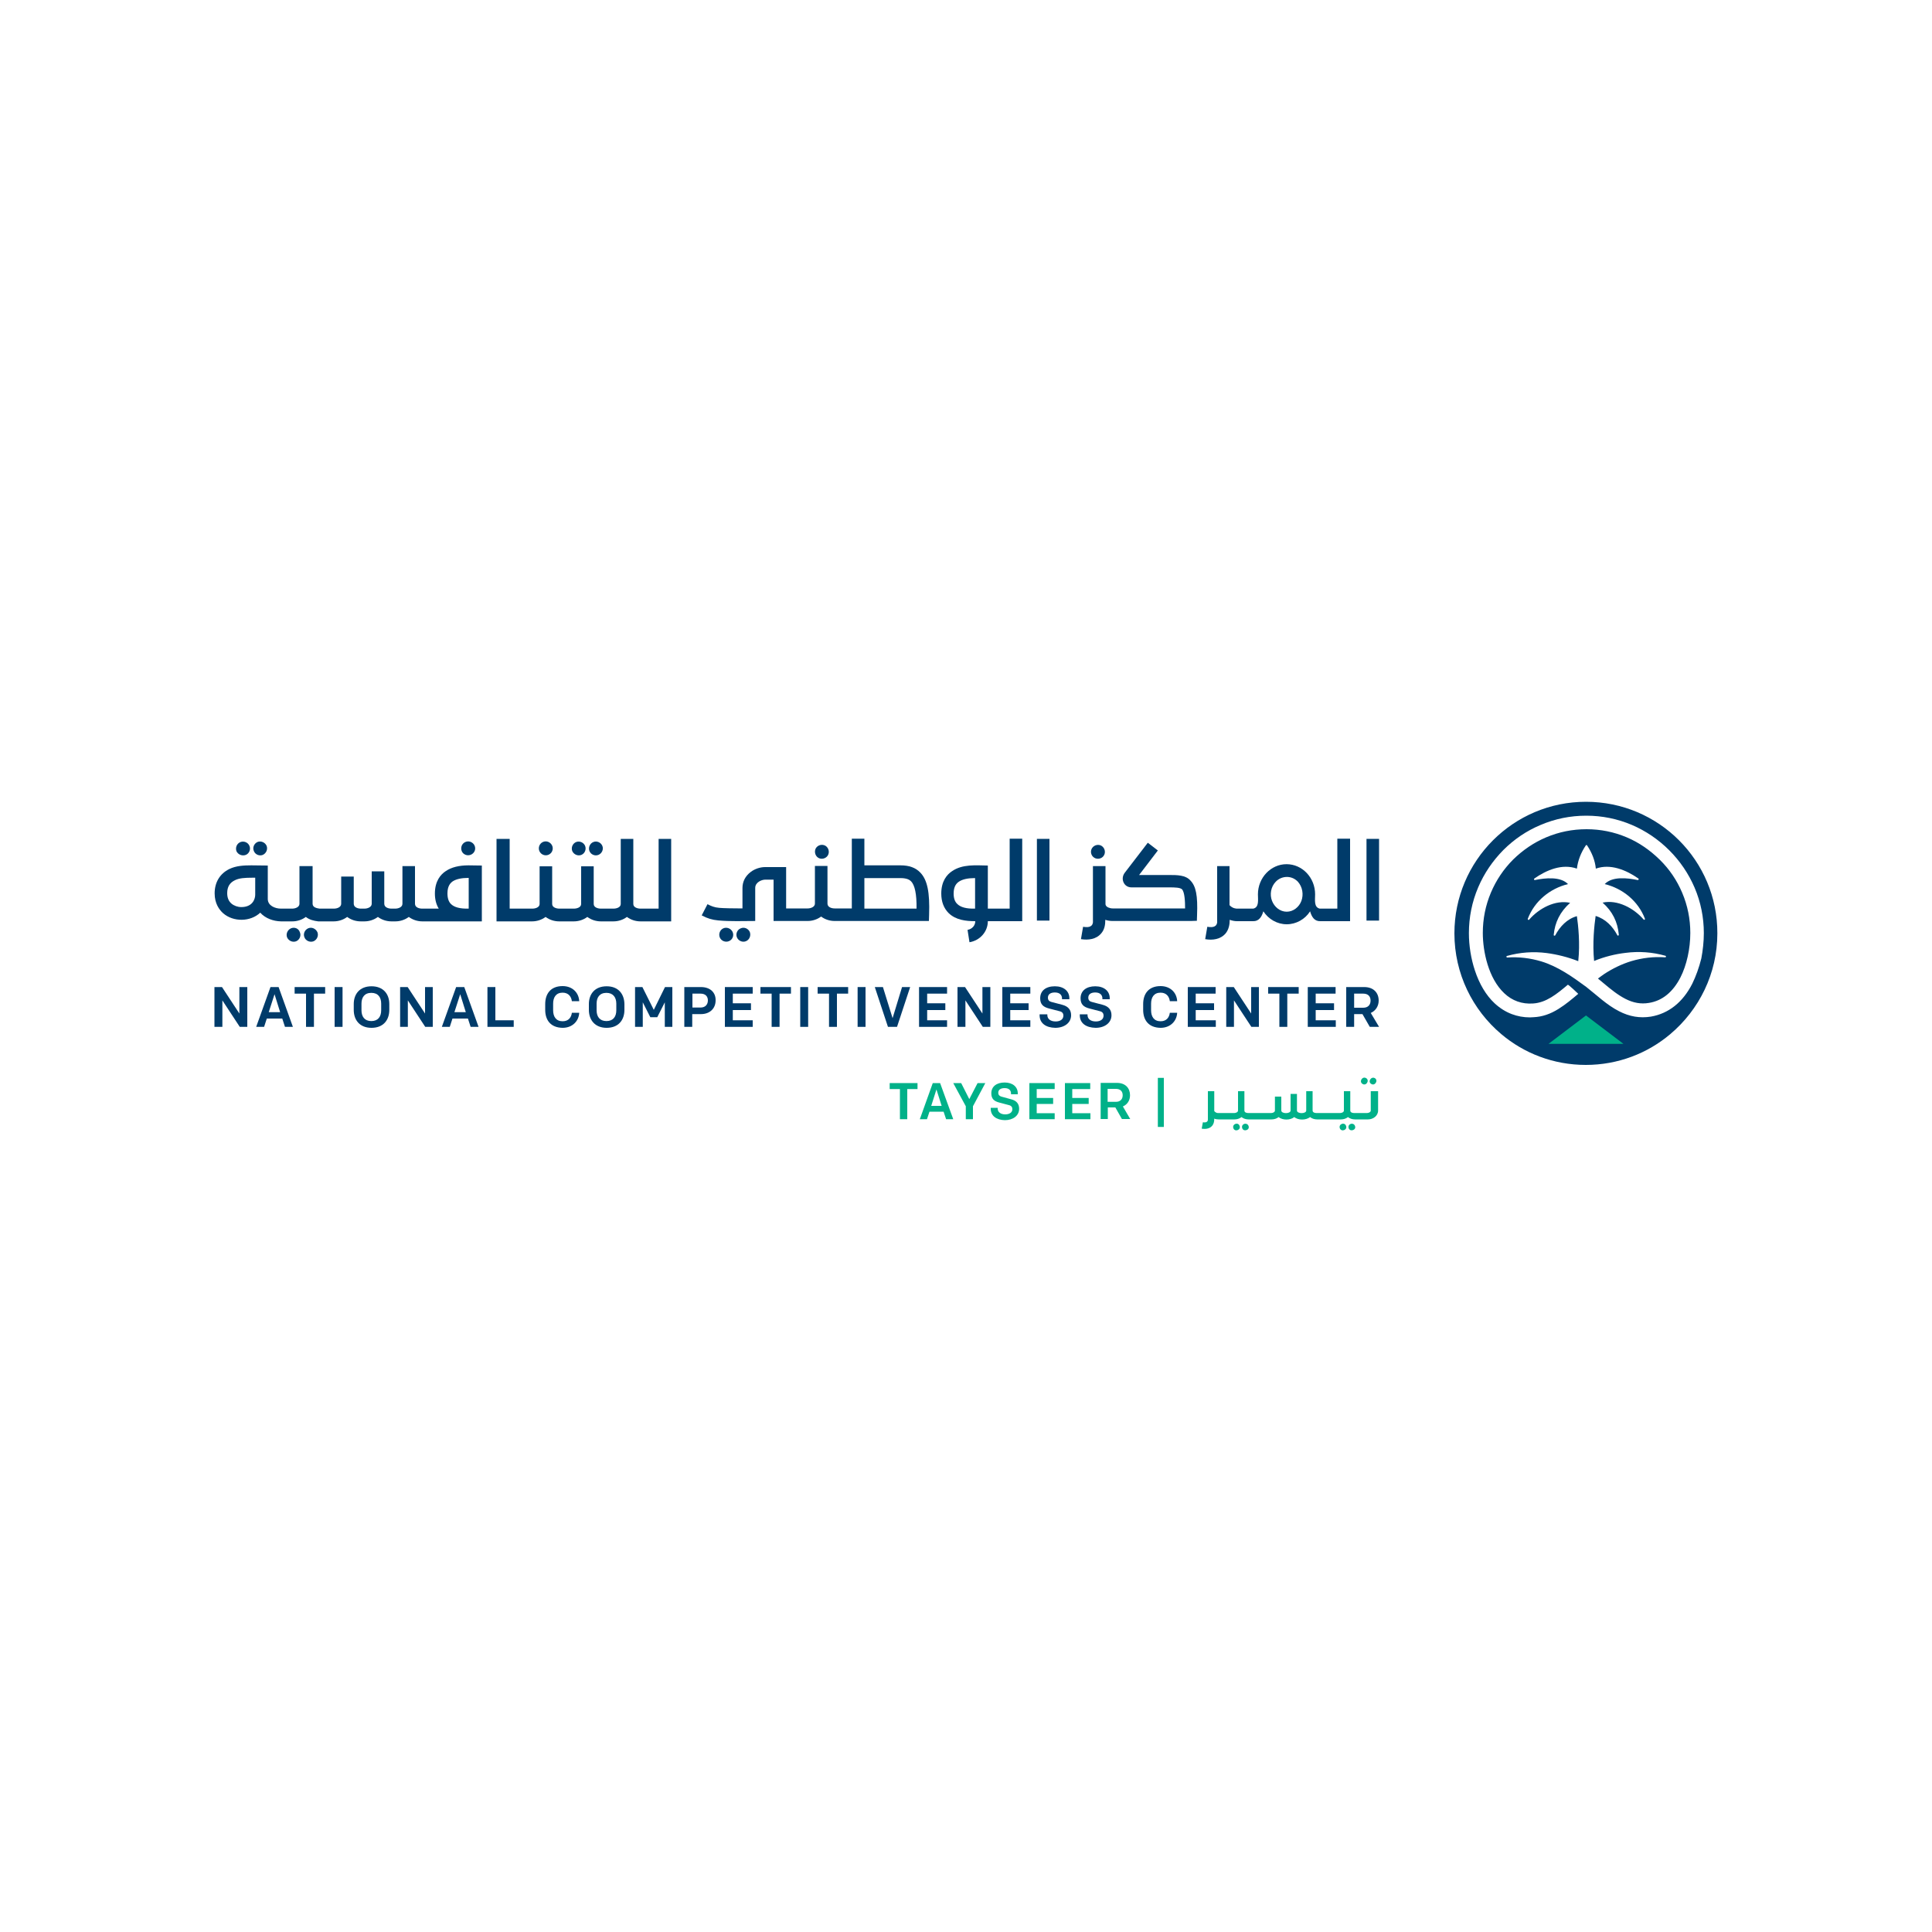 <?xml version="1.0" encoding="utf-8"?>
<!-- Generator: Adobe Illustrator 27.2.0, SVG Export Plug-In . SVG Version: 6.00 Build 0)  -->
<svg version="1.1" id="Layer_1" xmlns="http://www.w3.org/2000/svg" xmlns:xlink="http://www.w3.org/1999/xlink" x="0px" y="0px"
	 viewBox="0 0 1000 1000" style="enable-background:new 0 0 1000 1000;" xml:space="preserve">
<style type="text/css">
	.st0{fill:#003B6A;}
	.st1{fill:#00B189;}
</style>
<g>
	<path class="st0" d="M875.9,509.2c-4.9,9.6-12.2,15.4-21.4,17c-5.7,0.9-11.1,0-16.5-2.8c-6.3-3.2-11.5-8.3-17-12.6
		c-7.2-5.3-14.7-10.6-23.3-13.2c-5.7-1.7-11.6-2.4-17.5-2c-0.5,0.1-0.7-0.7-0.2-0.8c6.7-1.9,13.7-2.4,20.6-1.5
		c5.3,0.7,11,2.1,16.3,4.2c1-9.2,0-18.4-0.7-23.3c-5.1,1.4-8.8,5.4-11.2,9.9c-0.2,0.4-0.9,0.2-0.8-0.2c0.6-6.5,3.3-12,8.5-16.6
		c-7.7-1.7-16.2,2.9-21.2,8.7c-0.3,0.4-0.9,0-0.7-0.5c3.5-9.1,11.4-15.6,20.8-17.9c-3.9-4-11.7-3.2-17.1-2.1
		c-0.5,0.1-0.7-0.5-0.3-0.8c6.3-4.4,14.4-7.8,22-5.1c0.5-4.2,2.1-8.3,4.6-12c0.2-0.3,0.5-0.3,0.7,0c2.5,3.8,4.1,7.8,4.5,12
		c7.5-2.7,15.7,0.7,22,5.1c0.4,0.3,0.1,0.9-0.4,0.8c-5.3-1.1-13.1-2-17,2.1c9.4,2.3,17.3,8.8,20.8,17.9c0.2,0.5-0.4,0.8-0.7,0.4
		c-5-5.8-13.5-10.4-21.2-8.7c5.1,4.5,7.8,10,8.4,16.6c0,0.5-0.6,0.7-0.8,0.2c-2.4-4.5-6.1-8.4-11.2-9.9c-0.7,4.8-1.7,14.1-0.8,23.3
		c5.3-2.2,11-3.6,16.3-4.2c6.9-0.9,13.9-0.4,20.6,1.5c0.5,0.1,0.4,0.9-0.2,0.8c-5.9-0.4-11.8,0.3-17.5,2c-4.9,1.5-9.6,3.8-13.9,6.6
		c-1.1,0.8-2.3,1.6-3.3,2.4c1,0.8,1.9,1.6,2.9,2.4c3.8,3.2,7.4,6.1,11.3,8.1c4.1,2.1,8,2.8,12.2,2.1c6.9-1.1,12.4-5.6,16.3-13.2
		c3.2-6.3,5.1-14.8,5.1-23c0-7.2-1.4-14.2-4.2-20.8c-2.7-6.4-6.6-12.2-11.6-17.1s-10.7-8.9-17.1-11.6c-6.6-2.8-13.6-4.2-20.8-4.2
		l0,0c-7.3,0-14.3,1.4-20.9,4.2c-6.4,2.7-12.1,6.6-17.1,11.5c-4.9,4.9-8.8,10.7-11.5,17.1c-2.8,6.6-4.2,13.6-4.2,20.9
		c0,9.6,2.9,23.5,11.1,31.2c4.1,3.9,9.2,5.7,14.9,5.3c6.8-0.4,12.3-4.9,18-9.7c0.3-0.2,5.4,4.7,5.4,4.7c-3.2,2.7-6.5,5.5-10.2,7.8
		c-4.3,2.7-8.5,4.1-12.9,4.3c-0.6,0-1.3,0.1-1.9,0.1c-3.3,0-6.5-0.6-9.4-1.7c-3.2-1.2-6.2-3.1-8.9-5.6c-4.4-4.1-7.9-10-10.2-17
		c-2-6-3.1-12.8-3.1-19.3c0-8.2,1.6-16.2,4.8-23.7c3.1-7.3,7.5-13.7,13-19.3c5.6-5.6,12.1-10,19.3-13c7.5-3.2,15.4-4.8,23.6-4.8h0.1
		c8.1,0,16.1,1.6,23.6,4.8c7.2,3.1,13.7,7.5,19.3,13.1s10,12.1,13.1,19.3c3.2,7.5,4.8,15.4,4.8,23.6c0,4.3-0.5,8.9-1.3,13.1
		C879.4,500.9,877.8,505.3,875.9,509.2 M820.9,415c-37.6,0-68.1,30.5-68.1,68.1c0,20.9,9.4,39.6,24.2,52.1c11.8,10,27.1,16,43.8,16
		s32-6,43.8-16c14.8-12.5,24.3-31.2,24.3-52.1C889,445.4,858.5,415,820.9,415"/>
	<rect x="536.7" y="434.2" class="st0" width="6.5" height="42.3"/>
	<path class="st0" d="M504.7,470.3h-0.2c-4.3,0.1-7.3-0.7-9-2.4c-1.3-1.2-1.9-3-1.9-5.4c0-3.9,1.6-5.4,2.8-6.2
		c1.8-1.2,4.6-1.8,8.1-1.8h0.2V470.3z M522.6,434.2v36.1h-11.3V448c-6.2-0.1-13.1-0.8-18.5,2.9c-2.6,1.7-5.6,5.1-5.6,11.6
		c0,4.2,1.3,7.6,3.8,10.1c3.7,3.6,8.9,4.2,13.8,4.2c0,2.3-1.7,4.1-4,4.5l1,6.4c5.4-0.9,9.5-5.4,9.5-10.9h17.8v-42.7h-6.5V434.2z"/>
	<path class="st0" d="M605.1,452.9h-15.5l9.7-12.7l-5.2-4l-11.9,15.5c-1.1,1.4-1.4,3.3-0.7,4.9c0.7,1.7,2.3,2.7,4.1,2.7H605
		c3.4,0,5.8,0.1,6.8,1c1.4,1.5,1.6,6.3,1.6,9.9h-37.5c-0.8,0-1.6-0.2-2.3-0.5c-1.4-0.7-1.4-1.5-1.4-1.9l0,0v-19.5h-6.5v28.3
		c0.1,0.9-0.1,2-0.9,2.6c-1.1,0.9-2.9,0.7-4.2,0.5l-1.1,6.4c3.8,0.6,7.9,0.1,10.5-3c1.7-2,2.1-4.4,2.1-7c1.2,0.4,2.5,0.6,3.7,0.6
		h40.6l3.1-0.1l0.1-3c0.4-10.1-0.6-14.9-3.4-17.8C613.7,452.9,609.3,452.9,605.1,452.9"/>
	<path class="st0" d="M673.6,466.3c-1.2,3.2-4.2,5.6-7.6,5.6c-3.5,0-6.4-2.5-7.6-5.6c-1.3-3.3-0.6-7.3,1.9-9.9
		c1.5-1.6,3.6-2.5,5.8-2.5s4.2,0.9,5.7,2.5C674.2,459.1,674.8,463,673.6,466.3 M692.2,434.2v36.1h-9.1c-3.1-0.7-2.4-4.5-2.4-7.4
		c0-8.6-6.6-15.6-14.8-15.6c-8.1,0-14.8,7-14.8,15.6c0,2.9,0.7,6.7-2.4,7.4h-8.4c-0.3,0-2.3,0-3.9-1.8v-20.2H630v28.3
		c0.1,0.9-0.1,2-0.9,2.6c-1.1,0.9-2.9,0.7-4.2,0.5l-1.1,6.4c3.8,0.7,8,0.1,10.6-3c1.6-2,2.1-4.5,2.1-7c1.4,0.5,2.7,0.7,3.8,0.7h8
		h0.3c3,0.1,4.5-2.3,5.3-5.1c2.7,4.1,7.2,6.7,12.1,6.7c4.9,0,9.5-2.6,12.1-6.7c0.8,2.8,2.2,5.2,5.3,5.1H696h2.8v-42.7h-6.6V434.2z"
		/>
	<rect x="707.3" y="434.2" class="st0" width="6.5" height="42.3"/>
	<path class="st0" d="M447.4,470.3v-15.8h18.7c3.5,0,4.8,1,5.5,1.7c1.9,2,2.9,6.5,2.8,14.1L447.4,470.3L447.4,470.3z M476.3,451.6
		c-2.4-2.5-5.7-3.7-10.2-3.7h-18.7v-13.8h-6.5v36.1H432c-1.5,0-3.7-0.6-3.7-2.5v-19.5h-6.5v19.5c0,1.8-2.3,2.5-3.7,2.5h-11.2v-21.4
		H396c-2.5,0-5.3,0.9-7.4,2.5c-2.8,2.1-4.3,5-4.3,8.3v10.6c-4.2,0-10.2-0.1-12-0.3c-2.5-0.2-4.2-0.9-6.1-1.9l-3,5.8
		c3,1.6,5.4,2.3,8.5,2.6c6.3,0.6,12.8,0.3,19.2,0.3v-17.1c0-3,3.4-4.3,5.2-4.3h4.3v21.4H418c2.5,0,5-0.8,7-2.3c2,1.5,4.5,2.3,7,2.3
		h48.8l0.1-3.2C481.3,461.8,480,455.4,476.3,451.6"/>
	<path class="st0" d="M340.9,470.3h-9.4c-1.5,0-3.7-0.6-3.7-2.4v-33.7h-6.5v33.7c0,1.8-2.3,2.4-3.7,2.4H311c-1.5,0-3.7-0.6-3.7-2.4
		v-19.5h-6.5v19.5c0,1.8-2.3,2.4-3.7,2.4h-7.6c-1.5,0-3.7-0.6-3.7-2.4v-19.5h-6.5v19.5c0,1.8-2.3,2.4-3.7,2.4h-11.8v-36.1H257v42.7
		h18.4c2.5,0,5-0.8,7-2.3c2,1.5,4.5,2.3,7,2.3h7.6c2.5,0,5-0.8,7-2.3c2,1.5,4.5,2.3,7,2.3h6.5c2.5,0,5-0.8,7-2.3
		c2,1.5,4.5,2.3,7,2.3h15.9v-42.7h-6.5V470.3z"/>
	<path class="st0" d="M242.7,470.3h-0.3c-4.3,0.1-7.3-0.7-9-2.4c-1.2-1.2-1.8-3-1.8-5.5c0-3.9,1.6-5.4,2.7-6.2
		c1.8-1.2,4.6-1.8,8.1-1.8h0.2v15.9H242.7z M132.1,463.1c0,2.4-1.5,6.4-7.2,6.4c-1.9,0-3.8-0.7-5.1-1.8c-1.5-1.3-2.2-3.1-2.2-5.4
		c0-3.3,1.3-5.4,4-6.7c2.2-1.1,5.1-1.3,9.1-1.3h1.4V463.1z M242.5,447.9c-4.9,0-8.9,1-11.8,3c-2.6,1.7-5.6,5.1-5.6,11.6
		c0,3.1,0.7,5.7,2,7.8h-8.6c-1.5,0-3.7-0.6-3.7-2.5v-19.5h-6.5v19.5c0,1.8-2.2,2.5-3.7,2.5h-2c-1.5,0-3.7-0.6-3.7-2.5V451h-6.5v16.8
		c0,1.8-2.3,2.5-3.7,2.5h-1.9c-1.5,0-3.7-0.6-3.7-2.5v-14.1h-6.5v14.1c0,1.8-2.2,2.5-3.7,2.5h-7.5c-1.4-0.2-3.6-0.6-3.6-2.5v-19.5
		H155v19.5c0,1.8-2.3,2.5-3.7,2.5h-5.9c-3,0-6.8-1.5-6.8-5V448c-2.8,0-5.7-0.1-8.5-0.1c-3.9,0-7.9,0.2-11.4,1.9
		c-4.9,2.4-7.6,6.9-7.6,12.6c0,5.3,2.4,8.5,4.4,10.3c5.3,4.6,14.1,4.5,19.2-0.3c2.7,3,6.8,4.4,10.7,4.5h5.9c2.5,0,5-0.8,7-2.3
		c1.9,1.5,4.1,2,6.4,2.3h8c2.5,0,5-0.8,7-2.3c2,1.5,4.5,2.3,7,2.3h1.9c2.5,0,5-0.8,7-2.3c2,1.5,4.5,2.3,7,2.3h2c2.5,0,5-0.8,7-2.3
		c2,1.5,4.5,2.3,7,2.3h30.8V448C247,448,244.7,447.9,242.5,447.9"/>
	<path class="st0" d="M423.4,443.9c1.6,1.1,3.9,0.6,5-1c1.1-1.7,0.6-4-1.1-5.1c-1.7-1-3.9-0.5-5,1.2
		C421.4,440.6,421.8,442.8,423.4,443.9"/>
	<path class="st0" d="M566.3,443.9c1.6,1.1,4,0.6,5-1c1.1-1.6,0.6-3.9-1-5s-3.9-0.6-5,1S564.6,442.8,566.3,443.9"/>
	<path class="st0" d="M374.4,480.5c-1.8,0.8-2.6,3-1.8,4.8c0.8,1.8,3,2.6,4.8,1.8c1.8-0.8,2.6-2.9,1.8-4.7
		C378.4,480.6,376.2,479.7,374.4,480.5"/>
	<path class="st0" d="M383.4,480.5c-1.8,0.7-2.7,2.8-2,4.6c0.7,1.8,2.8,2.8,4.6,2.1c1.9-0.7,2.8-2.9,2.1-4.8
		C387.3,480.6,385.2,479.7,383.4,480.5"/>
	<path class="st0" d="M300.9,442.5c1.9-0.8,2.7-3,1.9-4.8c-0.8-1.7-2.8-2.5-4.5-1.9c-1.9,0.7-2.8,2.9-2.1,4.7
		C297,442.3,299.1,443.2,300.9,442.5"/>
	<path class="st0" d="M309.7,442.5c1.8-0.7,2.8-2.8,2.1-4.6c-0.7-1.8-2.8-2.8-4.6-2.1c-1.9,0.7-2.8,2.9-2.1,4.7
		C305.8,442.3,307.9,443.2,309.7,442.5"/>
	<path class="st0" d="M150.6,480.5c-1.8,0.8-2.7,2.9-2,4.7c0.8,1.8,2.9,2.7,4.7,2c1.8-0.8,2.7-2.9,1.9-4.7
		C154.6,480.6,152.5,479.7,150.6,480.5"/>
	<path class="st0" d="M159.5,480.5c-1.8,0.8-2.7,2.9-1.9,4.7c0.7,1.8,2.9,2.7,4.7,2c1.8-0.8,2.7-2.9,2-4.7
		C163.4,480.6,161.3,479.7,159.5,480.5"/>
	<path class="st0" d="M127.2,442.5c1.8-0.7,2.7-2.9,1.9-4.7c-0.7-1.7-2.7-2.6-4.5-2c-2,0.7-2.9,2.9-2.2,4.8
		C123.2,442.3,125.3,443.2,127.2,442.5"/>
	<path class="st0" d="M136,442.5c1.8-0.8,2.7-2.9,2-4.7c-0.8-1.8-2.9-2.7-4.7-2c-1.8,0.8-2.7,2.9-1.9,4.7
		C132.1,442.3,134.2,443.2,136,442.5"/>
	<path class="st0" d="M240.3,442.1c1.7,1.1,4,0.6,5.1-1.1s0.5-4-1.3-5c-1.7-1-3.9-0.4-4.9,1.3C238.3,438.9,238.7,441.1,240.3,442.1"
		/>
	<path class="st0" d="M282.5,442.7c2,0,3.6-1.6,3.6-3.6s-1.8-3.7-3.8-3.6s-3.5,1.8-3.4,3.8C279,441.2,280.6,442.7,282.5,442.7"/>
	<polygon class="st0" points="111,510.9 114.9,510.9 123.9,524.6 123.9,510.9 128,510.9 128,531.5 124.1,531.5 115.1,517.8 
		115.1,531.5 111,531.5 	"/>
	<path class="st0" d="M139.1,523.9l3-9.3l2.9,9.3H139.1z M144.2,510.9H140l-7.4,20.6h4.1l1.4-4.3h8l1.4,4.3h4.1L144.2,510.9z"/>
	<polygon class="st0" points="158.4,514.3 152.5,514.3 152.5,510.9 168.3,510.9 168.3,514.3 162.5,514.3 162.5,531.5 158.4,531.5 	
		"/>
	<rect x="173.2" y="510.9" class="st0" width="4.1" height="20.6"/>
	<path class="st0" d="M197.3,522.9c0,3.3-1.6,5.6-5.1,5.6s-5.1-2.3-5.1-5.6v-3.4c0-3.3,1.6-5.6,5.1-5.6s5.1,2.3,5.1,5.6V522.9z
		 M192.3,510.5c-6.1,0-9.2,4-9.2,9.2v3c0,5.3,3.1,9.3,9.2,9.3c6.1,0,9.2-4,9.2-9.3v-3C201.5,514.4,198.3,510.5,192.3,510.5"/>
	<polygon class="st0" points="207.1,510.9 211,510.9 220,524.6 220,510.9 224,510.9 224,531.5 220.1,531.5 211.1,517.8 211.1,531.5 
		207.1,531.5 	"/>
	<path class="st0" d="M235.2,523.9l3-9.3l2.9,9.3H235.2z M240.3,510.9h-4.2l-7.4,20.6h4.1l1.4-4.3h8l1.4,4.3h4.1L240.3,510.9z"/>
	<polygon class="st0" points="252.3,510.9 256.4,510.9 256.4,528.1 265.9,528.1 265.9,531.5 252.3,531.5 	"/>
	<path class="st0" d="M282.2,522.7v-3c0-5.3,2.8-9.3,9-9.3c5.2,0,8.4,3.5,8.6,7.8H296c-0.3-2.3-1.7-4.4-4.8-4.4
		c-3.4,0-4.9,2.4-4.9,5.7v3.4c0,3.3,1.5,5.7,4.9,5.7c3.1,0,4.5-2,4.8-4.4h3.8c-0.2,4.2-3.4,7.8-8.6,7.8
		C285,531.9,282.2,528,282.2,522.7"/>
	<path class="st0" d="M319,522.9c0,3.3-1.6,5.6-5.1,5.6s-5.1-2.3-5.1-5.6v-3.4c0-3.3,1.6-5.6,5.1-5.6c3.4,0,5.1,2.3,5.1,5.6V522.9z
		 M314,510.5c-6.1,0-9.2,4-9.2,9.2v3c0,5.3,3.2,9.3,9.2,9.3c6.1,0,9.2-4,9.2-9.3v-3C323.1,514.4,320,510.5,314,510.5"/>
	<polygon class="st0" points="348,531.5 344.1,531.5 344.1,518.8 340.2,526.5 336.6,526.5 332.7,518.8 332.7,531.5 328.7,531.5 
		328.7,510.9 332.5,510.9 338.4,522.7 344.2,510.9 348,510.9 	"/>
	<path class="st0" d="M362.6,521.5h-4.2v-7.2h4.2c2.6,0,3.8,1.5,3.8,3.5S365.2,521.5,362.6,521.5 M362.8,510.9h-8.6v20.6h4.1v-6.6
		h4.5c4.6,0,7.6-2.9,7.6-7.1C370.5,513.7,367.6,510.9,362.8,510.9"/>
	<polygon class="st0" points="375.2,510.9 389.6,510.9 389.6,514.3 379.3,514.3 379.3,519.3 388.7,519.3 388.7,522.8 379.3,522.8 
		379.3,528.1 389.6,528.1 389.6,531.5 375.2,531.5 	"/>
	<polygon class="st0" points="399.4,514.3 393.6,514.3 393.6,510.9 409.4,510.9 409.4,514.3 403.5,514.3 403.5,531.5 399.4,531.5 	
		"/>
	<rect x="414.2" y="510.9" class="st0" width="4.1" height="20.6"/>
	<polygon class="st0" points="429.1,514.3 423.2,514.3 423.2,510.9 439,510.9 439,514.3 433.2,514.3 433.2,531.5 429.1,531.5 	"/>
	<rect x="443.9" y="510.9" class="st0" width="4.1" height="20.6"/>
	<polygon class="st0" points="464.3,531.5 459.6,531.5 452.8,510.9 457,510.9 462,527 466.9,510.9 471.1,510.9 	"/>
	<polygon class="st0" points="475.7,510.9 490.2,510.9 490.2,514.3 479.9,514.3 479.9,519.3 489.3,519.3 489.3,522.8 479.9,522.8 
		479.9,528.1 490.2,528.1 490.2,531.5 475.7,531.5 	"/>
	<polygon class="st0" points="495.6,510.9 499.5,510.9 508.5,524.6 508.5,510.9 512.6,510.9 512.6,531.5 508.7,531.5 499.7,517.8 
		499.7,531.5 495.6,531.5 	"/>
	<polygon class="st0" points="518.8,510.9 533.3,510.9 533.3,514.3 522.9,514.3 522.9,519.3 532.4,519.3 532.4,522.8 522.9,522.8 
		522.9,528.1 533.3,528.1 533.3,531.5 518.8,531.5 	"/>
	<path class="st0" d="M538.1,525.5V525h4v0.4c0,1.9,1.5,3.3,4.3,3.3c2.4,0,4-1.1,4-3c0-1.2-0.6-2-2-2.3L543,522
		c-3.1-0.8-4.6-2.2-4.6-5.3c0-3.9,2.9-6.2,7.6-6.2c4.6,0,7.5,2.5,7.5,6.2v0.5h-3.8v-0.4c0-1.7-1.1-3.1-3.7-3.1
		c-2.2,0-3.6,0.9-3.6,2.7c0,1.2,0.6,1.9,1.8,2.2l5.7,1.5c3,0.8,4.5,2.6,4.5,5.4c0,3.9-3.5,6.5-8.2,6.5
		C541.3,531.9,538.1,529.6,538.1,525.5"/>
	<path class="st0" d="M558.9,525.5V525h4v0.4c0,1.9,1.5,3.3,4.3,3.3c2.4,0,4-1.1,4-3c0-1.2-0.6-2-1.9-2.3l-5.4-1.4
		c-3.1-0.8-4.6-2.2-4.6-5.3c0-3.9,3-6.2,7.6-6.2s7.5,2.5,7.5,6.2v0.5h-3.8v-0.4c0-1.7-1.1-3.1-3.7-3.1c-2.2,0-3.6,0.9-3.6,2.7
		c0,1.2,0.6,1.9,1.8,2.2l5.7,1.5c3,0.8,4.5,2.6,4.5,5.4c0,3.9-3.5,6.5-8.2,6.5C562.1,531.9,558.9,529.6,558.9,525.5"/>
	<path class="st0" d="M591.7,522.7v-3c0-5.3,2.8-9.3,9-9.3c5.2,0,8.4,3.5,8.6,7.8h-3.8c-0.3-2.3-1.7-4.4-4.8-4.4
		c-3.4,0-4.9,2.4-4.9,5.7v3.4c0,3.3,1.5,5.7,4.9,5.7c3.1,0,4.5-2,4.8-4.4h3.8c-0.2,4.2-3.4,7.8-8.6,7.8
		C594.5,531.9,591.7,528,591.7,522.7"/>
	<polygon class="st0" points="614.8,510.9 629.2,510.9 629.2,514.3 618.9,514.3 618.9,519.3 628.4,519.3 628.4,522.8 618.9,522.8 
		618.9,528.1 629.3,528.1 629.3,531.5 614.8,531.5 	"/>
	<polygon class="st0" points="634.7,510.9 638.6,510.9 647.6,524.6 647.6,510.9 651.6,510.9 651.6,531.5 647.7,531.5 638.7,517.8 
		638.7,531.5 634.7,531.5 	"/>
	<polygon class="st0" points="662.2,514.3 656.4,514.3 656.4,510.9 672.2,510.9 672.2,514.3 666.3,514.3 666.3,531.5 662.2,531.5 	
		"/>
	<polygon class="st0" points="676.9,510.9 691.3,510.9 691.3,514.3 681,514.3 681,519.3 690.5,519.3 690.5,522.8 681,522.8 
		681,528.1 691.4,528.1 691.4,531.5 676.9,531.5 	"/>
	<path class="st0" d="M705.6,521.6h-4.7v-7.3h4.7c2.5,0,3.8,1.4,3.8,3.6C709.4,520,708.2,521.6,705.6,521.6 M709.5,524.3
		c2.5-1.1,4.1-3.5,4.1-6.4c0-4-2.6-7-7.5-7h-9.3v20.6h4.1v-6.6h4.3l3.8,6.6h4.8L709.5,524.3z"/>
	<path class="st1" d="M638.4,584c0.8,2.1,4.1,0.8,3.2-1.3C640.8,580.6,637.6,581.8,638.4,584"/>
	<path class="st1" d="M642.9,583.7c0.5,2.4,4.3,1.3,3.3-1C645.4,580.8,642.5,581.6,642.9,583.7"/>
	<path class="st1" d="M693.5,584c0.8,2.1,4.1,0.8,3.2-1.3C695.9,580.6,692.7,581.8,693.5,584"/>
	<path class="st1" d="M698,583.7c0.5,2.4,4.3,1.3,3.3-1C700.5,580.8,697.6,581.6,698,583.7"/>
	<path class="st1" d="M709.5,564.8v10c0,0.9-1.2,1.3-1.9,1.3h-6.8c-0.8,0-1.9-0.3-1.9-1.3v-10h-3.3v10c0,0.9-1.2,1.3-1.9,1.3h-12.4
		c-0.8,0-1.9-0.3-1.9-1.3v-10h-3.3v10c0,1.8-4.8,1.8-4.8,0v-8.6H668v8.6c0,1.8-4.8,1.8-4.8,0v-7.2h-3.3v7.2c0,0.9-1.2,1.3-1.9,1.3
		h-12c-0.8,0-1.9-0.3-1.9-1.3v-10h-3.3v10c0,0.9-1.2,1.3-1.9,1.3h-8.3l0,0c-0.8,0.1-1.6-0.4-2.1-1v-10.3h-3.3v14.5
		c0.1,1.6-1.3,1.8-2.6,1.6l-0.6,3.3c2,0.3,4.1,0.1,5.5-1.6c0.8-1,1-2.3,1-3.6c0.7,0.3,1.5,0.4,2.2,0.4h8.3c1.3,0,2.6-0.4,3.6-1.2
		c1,0.8,2.3,1.2,3.6,1.2h12c1.3,0,2.6-0.4,3.6-1.2c2.1,1.7,6,1.7,8.1,0c2.1,1.7,6,1.7,8.2,0c1,0.8,2.3,1.2,3.6,1.2h12.4
		c1.3,0,2.6-0.4,3.6-1.2c1,0.8,2.3,1.2,3.6,1.2h6.8c2.6,0,5.2-1.8,5.2-4.6v-10L709.5,564.8L709.5,564.8z"/>
	<path class="st1" d="M705.2,561c1.9,1.3,3.8-1.7,2-2.9C705.2,556.8,703.3,559.8,705.2,561"/>
	<path class="st1" d="M709.7,561c1.9,1.3,3.8-1.7,2-2.9C709.8,556.9,707.8,559.8,709.7,561"/>
	<polygon class="st1" points="465.8,563.7 460.5,563.7 460.5,560.6 474.9,560.6 474.9,563.7 469.6,563.7 469.6,579.3 465.8,579.3 	
		"/>
	<path class="st1" d="M482,572.4l2.7-8.5l2.7,8.5H482z M486.6,560.6h-3.8l-6.7,18.7h3.7l1.3-3.9h7.3l1.3,3.9h3.7L486.6,560.6z"/>
	<polygon class="st1" points="503.6,579.3 499.9,579.3 499.9,572.6 493.4,560.6 497.5,560.6 501.7,568.9 506,560.6 510,560.6 
		503.6,572.6 	"/>
	<path class="st1" d="M512.8,573.9v-0.5h3.6v0.4c0,1.7,1.4,3,3.9,3c2.2,0,3.7-1,3.7-2.7c0-1-0.5-1.8-1.8-2.1l-4.9-1.3
		c-2.8-0.7-4.2-2-4.2-4.8c0-3.5,2.7-5.6,6.9-5.6s6.8,2.3,6.8,5.6v0.5h-3.5V566c0-1.6-1-2.8-3.3-2.8c-2,0-3.3,0.8-3.3,2.4
		c0,1.1,0.6,1.7,1.6,2l5.1,1.4c2.8,0.7,4.1,2.4,4.1,4.9c0,3.6-3.2,5.9-7.4,5.9C515.8,579.7,512.8,577.6,512.8,573.9"/>
	<polygon class="st1" points="532.8,560.6 545.9,560.6 545.9,563.7 536.6,563.7 536.6,568.3 545.1,568.3 545.1,571.4 536.6,571.4 
		536.6,576.2 545.9,576.2 545.9,579.3 532.8,579.3 	"/>
	<polygon class="st1" points="551.2,560.6 564.3,560.6 564.3,563.7 555,563.7 555,568.3 563.5,568.3 563.5,571.4 555,571.4 
		555,576.2 564.4,576.2 564.4,579.3 551.2,579.3 	"/>
	<path class="st1" d="M577.6,570.3h-4.3v-6.7h4.3c2.3,0,3.5,1.3,3.5,3.3C581.1,568.9,579.9,570.3,577.6,570.3 M581.2,572.7
		c2.3-1,3.7-3.1,3.7-5.8c0-3.6-2.3-6.4-6.8-6.4h-8.4v18.7h3.7v-6h3.9l3.4,6h4.3L581.2,572.7z"/>
	<rect x="599.3" y="557.9" class="st1" width="3.1" height="25.4"/>
</g>
<polygon class="st1" points="801.5,540.3 820.9,525.6 840.3,540.3 "/>
</svg>
